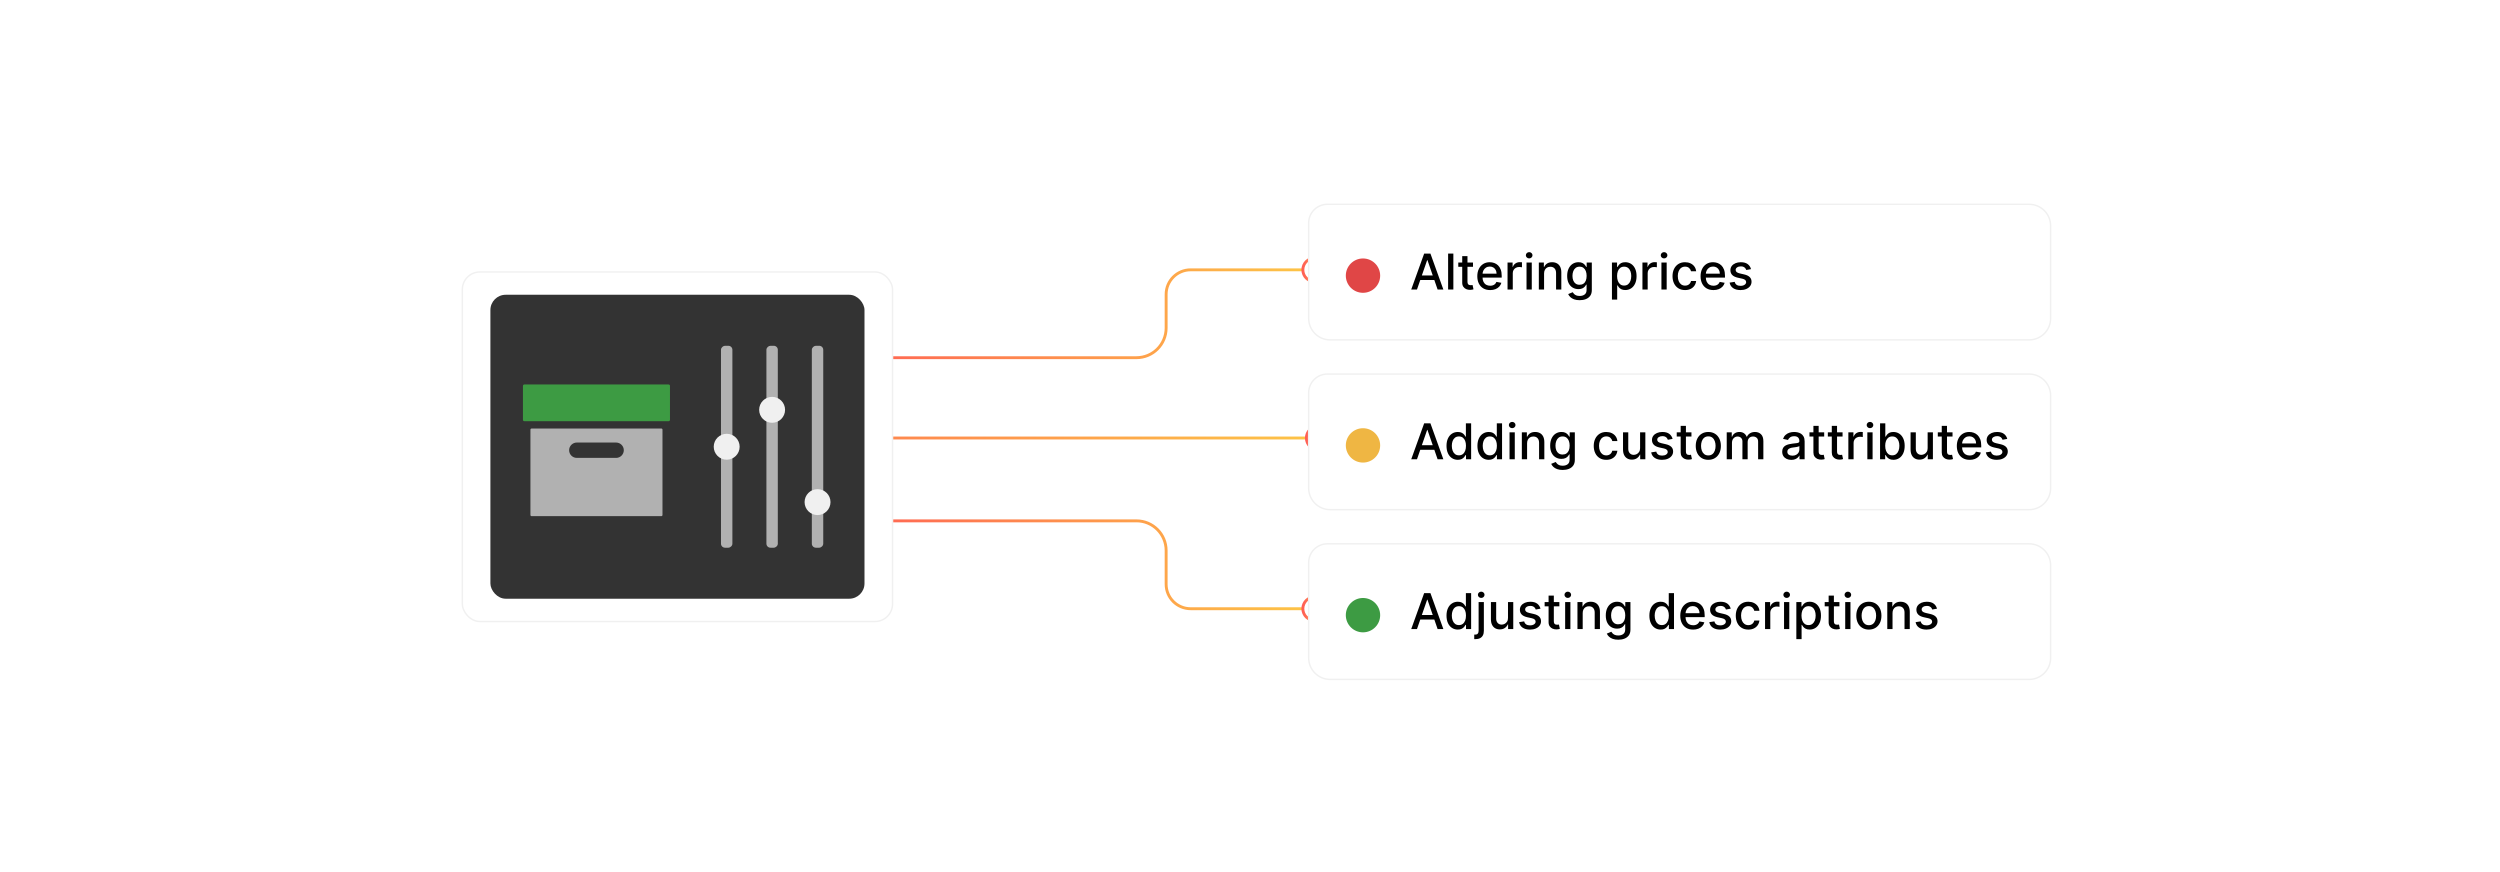 <?xml version="1.0" encoding="UTF-8"?><svg id="Layer_1" xmlns="http://www.w3.org/2000/svg" xmlns:xlink="http://www.w3.org/1999/xlink" viewBox="0 0 860 300"><defs><linearGradient id="linear-gradient" x1="191.679" y1="150.674" x2="450.386" y2="150.674" gradientUnits="userSpaceOnUse"><stop offset="0" stop-color="#ff5955"/><stop offset=".999" stop-color="#fdc346"/></linearGradient><linearGradient id="linear-gradient-2" x1="448.9" y1="150.674" x2="457.975" y2="150.674" xlink:href="#linear-gradient"/><linearGradient id="linear-gradient-3" x1="277.508" y1="107.932" x2="448.182" y2="107.932" xlink:href="#linear-gradient"/><linearGradient id="linear-gradient-4" x1="447.682" y1="92.819" x2="456.757" y2="92.819" xlink:href="#linear-gradient"/><linearGradient id="linear-gradient-5" x1="277.508" y1="194.286" x2="448.182" y2="194.286" xlink:href="#linear-gradient"/><linearGradient id="linear-gradient-6" x1="447.682" y1="209.399" x2="456.757" y2="209.399" xlink:href="#linear-gradient"/><filter id="drop-shadow-1" filterUnits="userSpaceOnUse"><feOffset dx="2" dy="2"/><feGaussianBlur result="blur" stdDeviation="4"/><feFlood flood-color="#333" flood-opacity=".1"/><feComposite in2="blur" operator="in"/><feComposite in="SourceGraphic"/></filter><filter id="drop-shadow-2" filterUnits="userSpaceOnUse"><feOffset dx="2.461" dy="2.461"/><feGaussianBlur result="blur-2" stdDeviation="4.922"/><feFlood flood-color="#333" flood-opacity=".1"/><feComposite in2="blur-2" operator="in"/><feComposite in="SourceGraphic"/></filter></defs><rect y="0" width="860" height="300" rx="5" ry="5" fill="#fff" stroke-width="0"/><line x1="191.679" y1="150.674" x2="450.386" y2="150.674" fill="none" stroke="url(#linear-gradient)" stroke-miterlimit="10"/><circle cx="453.438" cy="150.674" r="4.038" fill="none" stroke="url(#linear-gradient-2)" stroke-miterlimit="10"/><path d="M277.508,123.045h113.434c5.637,0,10.207-4.57,10.207-10.207v-11.589c0-4.656,3.774-8.43,8.43-8.43h38.603" fill="none" stroke="url(#linear-gradient-3)" stroke-miterlimit="10"/><circle cx="452.22" cy="92.819" r="4.038" fill="none" stroke="url(#linear-gradient-4)" stroke-miterlimit="10"/><path d="M277.508,179.173h113.434c5.637,0,10.207,4.57,10.207,10.207v11.589c0,4.656,3.774,8.43,8.43,8.43h38.603" fill="none" stroke="url(#linear-gradient-5)" stroke-miterlimit="10"/><circle cx="452.22" cy="209.399" r="4.038" fill="none" stroke="url(#linear-gradient-6)" stroke-miterlimit="10"/><g filter="url(#drop-shadow-1)"><path d="M454.621,68.278h241.394c4.084,0,7.399,3.316,7.399,7.399v31.847c0,4.084-3.316,7.399-7.399,7.399h-240.434c-4.084,0-7.399-3.316-7.399-7.399v-32.807c0-3.554,2.885-6.439,6.439-6.439Z" fill="#fff" stroke="#f0f0f0" stroke-miterlimit="10" stroke-width=".5"/><path d="M485.441,97.595h-1.98l4.449-12.364h2.155l4.449,12.364h-1.98l-3.495-10.118h-.097l-3.502,10.118ZM485.773,92.753h6.424v1.569h-6.424v-1.569Z" stroke-width="0"/><path d="M497.956,85.23v12.364h-1.805v-12.364h1.805Z" stroke-width="0"/><path d="M504.712,88.321v1.449h-5.065v-1.449h5.065ZM501.005,86.1h1.806v8.771c0,.35.052.612.156.787.104.176.241.294.408.356s.349.094.546.094c.144,0,.272-.01.381-.03.108-.019.192-.036.253-.048l.326,1.491c-.104.04-.254.081-.446.123-.193.043-.435.065-.725.069-.476.009-.918-.076-1.328-.253-.411-.178-.743-.451-.996-.821-.254-.37-.381-.835-.381-1.395v-9.146Z" stroke-width="0"/><path d="M510.603,97.781c-.914,0-1.699-.196-2.357-.588-.658-.393-1.165-.946-1.522-1.66-.356-.715-.534-1.553-.534-2.515,0-.95.178-1.787.534-2.512s.856-1.289,1.497-1.696c.642-.406,1.394-.609,2.255-.609.523,0,1.03.087,1.522.26s.932.444,1.322.815c.39.37.698.851.924,1.44.225.589.338,1.305.338,2.146v.64h-7.371v-1.352h5.602c0-.475-.096-.896-.289-1.265s-.464-.659-.812-.873c-.348-.213-.756-.319-1.223-.319-.507,0-.948.123-1.324.371-.377.247-.667.569-.87.966s-.305.826-.305,1.289v1.057c0,.619.109,1.147.329,1.581s.526.766.921.993.856.341,1.382.341c.343,0,.654-.049.936-.147.281-.099.524-.246.731-.443.205-.197.362-.441.471-.731l1.708.308c-.137.503-.381.942-.733,1.319-.352.376-.793.668-1.322.875s-1.132.31-1.808.31Z" stroke-width="0"/><path d="M516.593,97.595v-9.273h1.744v1.474h.097c.169-.499.468-.893.896-1.181.429-.287.915-.432,1.458-.432.112,0,.246.004.401.013.155.008.276.018.365.03v1.727c-.072-.021-.201-.044-.387-.07-.185-.025-.37-.039-.555-.039-.427,0-.807.09-1.139.269-.332.18-.595.427-.787.743-.193.315-.29.675-.29,1.077v5.663h-1.805Z" stroke-width="0"/><path d="M524.035,86.891c-.314,0-.583-.105-.806-.316-.224-.212-.335-.464-.335-.758,0-.298.111-.553.335-.764.223-.211.492-.317.806-.317s.583.106.806.317c.224.211.335.466.335.764,0,.294-.111.546-.335.758-.223.211-.492.316-.806.316ZM523.124,97.595v-9.273h1.805v9.273h-1.805Z" stroke-width="0"/><path d="M529.161,92.089v5.506h-1.805v-9.273h1.732v1.51h.114c.214-.491.549-.886,1.005-1.184.457-.298,1.034-.446,1.73-.446.632,0,1.185.132,1.66.396.475.264.843.654,1.105,1.174s.393,1.161.393,1.926v5.898h-1.806v-5.681c0-.673-.175-1.198-.525-1.579-.35-.38-.831-.57-1.442-.57-.419,0-.79.091-1.114.272-.323.182-.579.446-.767.794-.186.349-.28.768-.28,1.259Z" stroke-width="0"/><path d="M541.397,101.265c-.737,0-1.37-.097-1.899-.289-.529-.193-.961-.449-1.295-.768-.334-.317-.583-.666-.748-1.044l1.552-.64c.108.177.254.365.438.565.183.199.433.369.748.51.316.141.724.211,1.223.211.685,0,1.25-.166,1.696-.498.447-.332.67-.859.67-1.584v-1.823h-.114c-.108.197-.265.416-.468.658-.203.241-.482.45-.836.628-.354.177-.815.266-1.383.266-.732,0-1.392-.173-1.977-.517-.586-.344-1.049-.854-1.389-1.527-.341-.674-.511-1.504-.511-2.49s.168-1.831.505-2.535c.336-.704.798-1.245,1.385-1.621.588-.376,1.254-.565,1.998-.565.576,0,1.041.096,1.395.286.354.191.631.414.83.668.199.253.353.477.462.67h.133v-1.504h1.77v9.479c0,.797-.185,1.451-.556,1.962s-.87.89-1.5,1.135c-.63.246-1.34.368-2.128.368ZM541.379,95.958c.519,0,.959-.121,1.319-.365.36-.243.634-.593.821-1.05.186-.457.28-1.005.28-1.645,0-.623-.093-1.173-.277-1.647-.185-.476-.457-.847-.815-1.114s-.801-.401-1.328-.401c-.543,0-.996.14-1.358.42-.362.279-.635.659-.817,1.138-.184.478-.275,1.014-.275,1.605,0,.608.093,1.142.278,1.6.185.459.459.817.823,1.075s.815.386,1.35.386Z" stroke-width="0"/><path d="M552.506,101.071v-12.75h1.763v1.504h.15c.104-.193.256-.417.453-.67.197-.254.471-.477.821-.668.35-.19.812-.286,1.388-.286.749,0,1.417.19,2.005.567.587.378,1.049.924,1.385,1.636.337.713.505,1.569.505,2.572,0,1.002-.167,1.86-.501,2.574-.335.715-.793,1.264-1.377,1.648-.584.384-1.25.576-1.998.576-.564,0-1.023-.095-1.38-.283-.355-.19-.635-.411-.836-.664-.201-.254-.356-.479-.465-.677h-.108v4.92h-1.805ZM554.274,92.958c0,.652.095,1.224.283,1.715.19.491.463.874.821,1.149.358.276.797.414,1.316.414.539,0,.99-.144,1.352-.432.362-.288.638-.68.824-1.175.188-.494.281-1.052.281-1.672,0-.611-.092-1.161-.275-1.648-.183-.486-.456-.871-.82-1.152-.364-.282-.818-.423-1.361-.423-.523,0-.965.135-1.325.404s-.633.646-.818,1.129c-.185.483-.277,1.047-.277,1.69Z" stroke-width="0"/><path d="M562.998,97.595v-9.273h1.744v1.474h.097c.169-.499.468-.893.896-1.181.429-.287.915-.432,1.458-.432.112,0,.246.004.401.013.155.008.276.018.365.03v1.727c-.072-.021-.201-.044-.387-.07-.185-.025-.37-.039-.555-.039-.427,0-.807.09-1.139.269-.332.18-.595.427-.787.743-.193.315-.29.675-.29,1.077v5.663h-1.805Z" stroke-width="0"/><path d="M570.441,86.891c-.314,0-.583-.105-.806-.316-.224-.212-.335-.464-.335-.758,0-.298.111-.553.335-.764.223-.211.492-.317.806-.317s.583.106.806.317c.224.211.335.466.335.764,0,.294-.111.546-.335.758-.223.211-.492.316-.806.316ZM569.53,97.595v-9.273h1.805v9.273h-1.805Z" stroke-width="0"/><path d="M577.667,97.781c-.897,0-1.669-.204-2.315-.612-.645-.408-1.142-.973-1.487-1.693-.347-.721-.519-1.546-.519-2.476,0-.941.177-1.773.531-2.496.354-.722.854-1.286,1.497-1.693.644-.406,1.402-.609,2.276-.609.704,0,1.332.13,1.883.39.552.259.997.622,1.338,1.089.34.468.542,1.013.606,1.637h-1.757c-.097-.435-.317-.81-.661-1.123-.344-.315-.804-.471-1.379-.471-.504,0-.943.132-1.319.396-.377.264-.669.638-.879,1.122-.209.485-.314,1.058-.314,1.718,0,.676.102,1.26.308,1.751s.496.871.872,1.141c.377.27.82.404,1.332.404.342,0,.652-.064.933-.19.279-.127.515-.31.706-.547s.325-.522.401-.857h1.757c-.065.601-.26,1.136-.586,1.606s-.762.841-1.307,1.11c-.546.27-1.185.404-1.917.404Z" stroke-width="0"/><path d="M587.411,97.781c-.914,0-1.699-.196-2.357-.588-.658-.393-1.165-.946-1.522-1.66-.356-.715-.534-1.553-.534-2.515,0-.95.178-1.787.534-2.512s.856-1.289,1.497-1.696c.642-.406,1.394-.609,2.255-.609.523,0,1.03.087,1.522.26s.932.444,1.322.815c.39.37.698.851.924,1.44.225.589.338,1.305.338,2.146v.64h-7.371v-1.352h5.602c0-.475-.096-.896-.289-1.265s-.464-.659-.812-.873c-.348-.213-.756-.319-1.223-.319-.507,0-.948.123-1.324.371-.377.247-.667.569-.87.966s-.305.826-.305,1.289v1.057c0,.619.109,1.147.329,1.581s.526.766.921.993.856.341,1.382.341c.343,0,.654-.049.936-.147.281-.099.524-.246.731-.443.205-.197.362-.441.471-.731l1.708.308c-.137.503-.381.942-.733,1.319-.352.376-.793.668-1.322.875s-1.132.31-1.808.31Z" stroke-width="0"/><path d="M600.348,90.586l-1.636.289c-.069-.209-.177-.408-.323-.598-.147-.189-.346-.344-.595-.465-.25-.12-.561-.181-.935-.181-.512,0-.939.113-1.28.341s-.513.52-.513.879c0,.31.114.56.344.748.23.19.6.345,1.111.465l1.473.338c.854.197,1.489.501,1.907.912.419.41.628.943.628,1.6,0,.556-.16,1.05-.479,1.482-.32.433-.765.771-1.334,1.017-.57.246-1.228.368-1.978.368-1.038,0-1.886-.222-2.541-.667-.656-.444-1.059-1.077-1.208-1.898l1.745-.266c.108.455.332.798.67,1.029s.778.348,1.322.348c.592,0,1.065-.124,1.418-.372.354-.247.531-.55.531-.908,0-.29-.107-.533-.322-.731-.216-.197-.545-.346-.987-.446l-1.569-.345c-.865-.197-1.505-.511-1.917-.941s-.619-.976-.619-1.636c0-.548.153-1.026.459-1.438.306-.41.729-.731,1.268-.963.54-.231,1.157-.347,1.853-.347,1.002,0,1.791.216,2.366.648.576.433.956,1.012,1.142,1.736Z" stroke-width="0"/><circle cx="466.868" cy="92.819" r="5.909" fill="#e04646" stroke-width="0"/><path d="M454.621,126.677h241.394c4.084,0,7.399,3.316,7.399,7.399v31.847c0,4.084-3.316,7.399-7.399,7.399h-240.434c-4.084,0-7.399-3.316-7.399-7.399v-32.807c0-3.554,2.885-6.439,6.439-6.439Z" fill="#fff" stroke="#f0f0f0" stroke-miterlimit="10" stroke-width=".5"/><path d="M485.441,155.993h-1.98l4.449-12.363h2.155l4.449,12.363h-1.98l-3.495-10.117h-.097l-3.502,10.117ZM485.773,151.151h6.424v1.57h-6.424v-1.57Z" stroke-width="0"/><path d="M499.477,156.175c-.748,0-1.416-.192-2.001-.577-.586-.384-1.045-.934-1.377-1.647-.332-.715-.498-1.573-.498-2.575s.168-1.859.505-2.571c.336-.713.798-1.258,1.385-1.637.588-.378,1.254-.567,1.998-.567.576,0,1.04.096,1.392.287.352.191.626.413.821.667s.348.477.456.67h.108v-4.594h1.805v12.363h-1.763v-1.442h-.15c-.108.197-.265.423-.468.676-.203.254-.482.475-.836.664-.354.19-.814.284-1.377.284ZM499.876,154.635c.519,0,.959-.138,1.319-.413s.634-.659.821-1.15c.186-.491.28-1.062.28-1.714,0-.644-.093-1.208-.277-1.69-.185-.483-.457-.859-.815-1.129s-.801-.404-1.328-.404c-.543,0-.996.141-1.358.422-.362.282-.635.666-.817,1.153-.184.487-.275,1.036-.275,1.648,0,.619.093,1.177.278,1.672.185.495.459.887.823,1.174.364.288.815.432,1.35.432Z" stroke-width="0"/><path d="M510.114,156.175c-.748,0-1.416-.192-2.001-.577-.586-.384-1.045-.934-1.377-1.647-.332-.715-.498-1.573-.498-2.575s.168-1.859.505-2.571c.336-.713.798-1.258,1.385-1.637.588-.378,1.254-.567,1.998-.567.576,0,1.04.096,1.392.287.352.191.626.413.821.667s.348.477.456.67h.108v-4.594h1.805v12.363h-1.763v-1.442h-.15c-.108.197-.265.423-.468.676-.203.254-.482.475-.836.664-.354.19-.814.284-1.377.284ZM510.512,154.635c.519,0,.959-.138,1.319-.413s.634-.659.821-1.15c.186-.491.28-1.062.28-1.714,0-.644-.093-1.208-.277-1.69-.185-.483-.457-.859-.815-1.129s-.801-.404-1.328-.404c-.543,0-.996.141-1.358.422-.362.282-.635.666-.817,1.153-.184.487-.275,1.036-.275,1.648,0,.619.093,1.177.278,1.672.185.495.459.887.823,1.174.364.288.815.432,1.35.432Z" stroke-width="0"/><path d="M518.191,145.29c-.314,0-.583-.105-.806-.317-.224-.211-.335-.464-.335-.757,0-.298.111-.553.335-.764.223-.212.492-.317.806-.317s.583.105.806.317c.224.211.335.466.335.764,0,.293-.111.546-.335.757-.223.212-.492.317-.806.317ZM517.28,155.993v-9.273h1.805v9.273h-1.805Z" stroke-width="0"/><path d="M523.317,150.487v5.506h-1.805v-9.273h1.732v1.509h.114c.214-.49.549-.885,1.005-1.183.457-.298,1.034-.447,1.73-.447.632,0,1.185.132,1.66.396.475.264.843.655,1.105,1.175.262.519.393,1.161.393,1.926v5.897h-1.806v-5.681c0-.672-.175-1.198-.525-1.578-.35-.381-.831-.571-1.442-.571-.419,0-.79.091-1.114.273-.323.181-.579.445-.767.794-.186.348-.28.768-.28,1.258Z" stroke-width="0"/><path d="M535.553,159.664c-.737,0-1.37-.097-1.899-.29s-.961-.449-1.295-.767c-.334-.318-.583-.666-.748-1.044l1.552-.641c.108.178.254.365.438.565.183.199.433.369.748.511.316.141.724.211,1.223.211.685,0,1.25-.166,1.696-.498.447-.332.67-.86.67-1.585v-1.823h-.114c-.108.197-.265.417-.468.658s-.482.451-.836.628c-.354.177-.815.266-1.383.266-.732,0-1.392-.172-1.977-.516-.586-.345-1.049-.854-1.389-1.527-.341-.675-.511-1.505-.511-2.49,0-.986.168-1.832.505-2.536.336-.704.798-1.244,1.385-1.621.588-.376,1.254-.565,1.998-.565.576,0,1.041.096,1.395.287.354.191.631.413.83.667s.353.477.462.67h.133v-1.503h1.77v9.477c0,.797-.185,1.451-.556,1.963-.37.511-.87.889-1.5,1.135-.63.245-1.34.368-2.128.368ZM535.535,154.357c.519,0,.959-.122,1.319-.365s.634-.594.821-1.051c.186-.456.28-1.005.28-1.645,0-.624-.093-1.174-.277-1.648-.185-.475-.457-.846-.815-1.113s-.801-.401-1.328-.401c-.543,0-.996.14-1.358.419-.362.28-.635.659-.817,1.138-.184.479-.275,1.015-.275,1.606,0,.607.093,1.141.278,1.6.185.459.459.817.823,1.074.364.258.815.387,1.35.387Z" stroke-width="0"/><path d="M550.567,156.181c-.897,0-1.669-.204-2.315-.613-.645-.408-1.142-.973-1.487-1.693-.347-.72-.519-1.545-.519-2.475,0-.941.177-1.774.531-2.496.354-.723.854-1.287,1.497-1.693.644-.407,1.402-.61,2.276-.61.704,0,1.332.13,1.883.39.552.26.997.623,1.338,1.09.34.467.542,1.012.606,1.636h-1.757c-.097-.435-.317-.809-.661-1.123-.344-.314-.804-.471-1.379-.471-.504,0-.943.132-1.319.396-.377.264-.669.638-.879,1.123-.209.485-.314,1.058-.314,1.718,0,.676.102,1.26.308,1.75.205.491.496.872.872,1.142.377.27.82.404,1.332.404.342,0,.652-.064.933-.19.279-.127.515-.309.706-.546s.325-.523.401-.857h1.757c-.065.6-.26,1.135-.586,1.605s-.762.842-1.307,1.111c-.546.27-1.185.404-1.917.404Z" stroke-width="0"/><path d="M562.188,152.147v-5.427h1.812v9.273h-1.774v-1.605h-.097c-.214.495-.555.906-1.023,1.234s-1.052.492-1.748.492c-.596,0-1.122-.132-1.578-.396-.457-.264-.815-.655-1.075-1.174-.26-.519-.389-1.161-.389-1.926v-5.898h1.805v5.681c0,.632.175,1.135.525,1.51.35.374.805.56,1.364.56.338,0,.675-.084,1.011-.253s.616-.425.84-.767c.223-.343.333-.777.328-1.305Z" stroke-width="0"/><path d="M573.369,148.984l-1.636.29c-.069-.209-.177-.408-.323-.598-.147-.19-.346-.344-.595-.465-.25-.121-.561-.182-.935-.182-.512,0-.939.114-1.28.342s-.513.519-.513.878c0,.31.114.56.344.749.23.189.6.344,1.111.465l1.473.338c.854.197,1.489.501,1.907.911.419.411.628.944.628,1.601,0,.555-.16,1.049-.479,1.481-.32.433-.765.771-1.334,1.018-.57.245-1.228.368-1.978.368-1.038,0-1.886-.223-2.541-.667-.656-.445-1.059-1.078-1.208-1.898l1.745-.266c.108.454.332.798.67,1.029s.778.347,1.322.347c.592,0,1.065-.124,1.418-.371.354-.248.531-.551.531-.908,0-.29-.107-.534-.322-.731-.216-.197-.545-.347-.987-.447l-1.569-.344c-.865-.197-1.505-.512-1.917-.942s-.619-.976-.619-1.636c0-.547.153-1.026.459-1.437.306-.411.729-.731,1.268-.963.54-.231,1.157-.348,1.853-.348,1.002,0,1.791.217,2.366.649.576.433.956,1.011,1.142,1.735Z" stroke-width="0"/><path d="M579.858,146.721v1.449h-5.065v-1.449h5.065ZM576.151,144.499h1.806v8.771c0,.351.052.613.156.788s.241.294.408.356.349.094.546.094c.144,0,.272-.011.381-.03.108-.021.192-.036.253-.049l.326,1.491c-.104.04-.254.082-.446.124-.193.042-.435.065-.725.069-.476.008-.918-.076-1.328-.254-.411-.177-.743-.45-.996-.82-.254-.371-.381-.836-.381-1.395v-9.146Z" stroke-width="0"/><path d="M585.66,156.181c-.869,0-1.628-.199-2.275-.598-.648-.398-1.151-.956-1.51-1.672-.358-.717-.537-1.554-.537-2.512,0-.962.179-1.803.537-2.523s.861-1.28,1.51-1.679c.647-.398,1.406-.598,2.275-.598s1.628.199,2.276.598c.647.398,1.15.958,1.509,1.679s.537,1.562.537,2.523c0,.958-.179,1.795-.537,2.512-.358.716-.861,1.273-1.509,1.672-.648.398-1.407.598-2.276.598ZM585.666,154.665c.564,0,1.03-.148,1.401-.446.37-.298.644-.694.823-1.19.18-.495.269-1.04.269-1.636,0-.592-.089-1.136-.269-1.633-.179-.497-.453-.896-.823-1.199-.371-.302-.838-.452-1.401-.452-.567,0-1.037.15-1.409.452-.372.303-.648.702-.827,1.199s-.269,1.041-.269,1.633c0,.596.09,1.141.269,1.636s.455.892.827,1.19.842.446,1.409.446Z" stroke-width="0"/><path d="M591.993,155.993v-9.273h1.732v1.509h.114c.193-.511.509-.91.948-1.198.439-.287.964-.432,1.575-.432.62,0,1.14.145,1.56.435.421.29.731.689.933,1.195h.097c.222-.494.573-.89,1.057-1.185s1.059-.444,1.727-.444c.841,0,1.528.264,2.062.791s.8,1.322.8,2.385v6.218h-1.805v-6.049c0-.628-.171-1.083-.514-1.364-.342-.281-.75-.423-1.226-.423-.587,0-1.044.181-1.37.541-.326.359-.489.821-.489,1.385v5.91h-1.799v-6.163c0-.504-.156-.908-.471-1.214-.314-.306-.723-.459-1.226-.459-.342,0-.657.09-.944.269-.288.18-.519.428-.694.746-.175.317-.263.685-.263,1.105v5.717h-1.805Z" stroke-width="0"/><path d="M614.214,156.198c-.588,0-1.119-.109-1.594-.328-.476-.22-.851-.539-1.126-.957-.275-.419-.414-.932-.414-1.54,0-.522.101-.953.303-1.292.201-.338.473-.606.815-.803s.725-.346,1.147-.446c.422-.101.853-.178,1.292-.23.555-.065,1.006-.118,1.352-.16.347-.042.598-.111.755-.208s.235-.254.235-.471v-.043c0-.527-.147-.935-.443-1.226-.296-.289-.735-.435-1.319-.435-.607,0-1.086.134-1.434.401-.349.269-.589.565-.722.891l-1.696-.386c.201-.564.496-1.02.885-1.368.388-.348.836-.602,1.343-.76.507-.159,1.04-.239,1.6-.239.37,0,.764.044,1.181.13.416.087.807.245,1.171.475.364.229.663.556.896.981s.351.975.351,1.651v6.157h-1.763v-1.268h-.073c-.116.233-.291.463-.524.689-.234.226-.534.412-.9.561-.366.148-.805.223-1.315.223ZM614.606,154.75c.499,0,.927-.099,1.282-.296.356-.197.628-.456.815-.775.186-.32.28-.663.28-1.029v-1.195c-.065.064-.188.123-.371.178-.183.055-.392.101-.625.139s-.461.072-.682.102c-.222.03-.407.056-.556.075-.351.045-.669.119-.957.224s-.517.255-.689.45c-.171.195-.256.453-.256.775,0,.447.165.784.495,1.012.33.227.75.341,1.262.341Z" stroke-width="0"/><path d="M625.521,146.721v1.449h-5.065v-1.449h5.065ZM621.814,144.499h1.806v8.771c0,.351.052.613.156.788s.241.294.408.356.349.094.546.094c.144,0,.272-.011.381-.03.108-.021.192-.036.253-.049l.326,1.491c-.104.04-.254.082-.446.124-.193.042-.435.065-.725.069-.476.008-.918-.076-1.328-.254-.411-.177-.743-.45-.996-.82-.254-.371-.381-.836-.381-1.395v-9.146Z" stroke-width="0"/><path d="M631.842,146.721v1.449h-5.065v-1.449h5.065ZM628.135,144.499h1.806v8.771c0,.351.052.613.156.788s.241.294.408.356.349.094.546.094c.144,0,.272-.011.381-.03.108-.021.192-.036.253-.049l.326,1.491c-.104.04-.254.082-.446.124-.193.042-.435.065-.725.069-.476.008-.918-.076-1.328-.254-.411-.177-.743-.45-.996-.82-.254-.371-.381-.836-.381-1.395v-9.146Z" stroke-width="0"/><path d="M633.834,155.993v-9.273h1.744v1.473h.097c.169-.499.468-.893.896-1.18.429-.288.915-.432,1.458-.432.112,0,.246.004.401.012s.276.019.365.03v1.727c-.072-.021-.201-.043-.387-.069-.185-.026-.37-.039-.555-.039-.427,0-.807.09-1.139.269s-.595.427-.787.742c-.193.316-.29.676-.29,1.078v5.662h-1.805Z" stroke-width="0"/><path d="M641.277,145.29c-.314,0-.583-.105-.806-.317-.224-.211-.335-.464-.335-.757,0-.298.111-.553.335-.764.223-.212.492-.317.806-.317s.583.105.806.317c.224.211.335.466.335.764,0,.293-.111.546-.335.757-.223.212-.492.317-.806.317ZM640.366,155.993v-9.273h1.805v9.273h-1.805Z" stroke-width="0"/><path d="M644.742,155.993v-12.363h1.805v4.594h.109c.104-.193.255-.416.452-.67s.471-.476.821-.667c.35-.191.812-.287,1.389-.287.748,0,1.416.19,2.004.567.588.379,1.05.924,1.386,1.637.336.712.504,1.569.504,2.571s-.167,1.86-.501,2.575c-.334.714-.793,1.264-1.377,1.647-.583.385-1.249.577-1.998.577-.564,0-1.023-.095-1.379-.284-.356-.19-.635-.41-.836-.664-.202-.253-.356-.478-.465-.676h-.151v1.442h-1.763ZM646.51,151.357c0,.651.095,1.223.284,1.714.189.491.463.875.82,1.15.358.275.797.413,1.316.413.539,0,.99-.144,1.353-.432.362-.287.637-.679.824-1.174.186-.495.28-1.053.28-1.672,0-.612-.092-1.161-.274-1.648-.184-.487-.457-.871-.821-1.153-.364-.281-.818-.422-1.361-.422-.523,0-.965.135-1.325.404s-.633.645-.817,1.129c-.185.482-.278,1.046-.278,1.69Z" stroke-width="0"/><path d="M661.108,152.147v-5.427h1.812v9.273h-1.774v-1.605h-.097c-.214.495-.555.906-1.023,1.234s-1.052.492-1.748.492c-.596,0-1.122-.132-1.578-.396-.457-.264-.815-.655-1.075-1.174-.26-.519-.389-1.161-.389-1.926v-5.898h1.805v5.681c0,.632.175,1.135.525,1.51.35.374.805.56,1.364.56.338,0,.675-.084,1.011-.253s.616-.425.84-.767c.223-.343.333-.777.328-1.305Z" stroke-width="0"/><path d="M669.669,146.721v1.449h-5.065v-1.449h5.065ZM665.962,144.499h1.806v8.771c0,.351.052.613.156.788s.241.294.408.356.349.094.546.094c.144,0,.272-.011.381-.03.108-.021.192-.036.253-.049l.326,1.491c-.104.04-.254.082-.446.124-.193.042-.435.065-.725.069-.476.008-.918-.076-1.328-.254-.411-.177-.743-.45-.996-.82-.254-.371-.381-.836-.381-1.395v-9.146Z" stroke-width="0"/><path d="M675.56,156.181c-.914,0-1.699-.196-2.357-.589s-1.165-.945-1.522-1.66c-.356-.714-.534-1.553-.534-2.515,0-.949.178-1.786.534-2.511s.856-1.29,1.497-1.696c.642-.407,1.394-.61,2.255-.61.523,0,1.03.087,1.522.26s.932.445,1.322.815c.39.37.698.85.924,1.44.225.59.338,1.305.338,2.147v.64h-7.371v-1.353h5.602c0-.475-.096-.896-.289-1.265s-.464-.659-.812-.872c-.348-.214-.756-.32-1.223-.32-.507,0-.948.124-1.324.371-.377.248-.667.57-.87.967-.203.396-.305.825-.305,1.288v1.057c0,.62.109,1.147.329,1.582s.526.766.921.993.856.341,1.382.341c.343,0,.654-.049.936-.147.281-.099.524-.247.731-.444.205-.197.362-.44.471-.731l1.708.308c-.137.504-.381.943-.733,1.319-.352.377-.793.668-1.322.876-.529.207-1.132.31-1.808.31Z" stroke-width="0"/><path d="M688.498,148.984l-1.636.29c-.069-.209-.177-.408-.323-.598-.147-.19-.346-.344-.595-.465-.25-.121-.561-.182-.935-.182-.512,0-.939.114-1.28.342s-.513.519-.513.878c0,.31.114.56.344.749.23.189.6.344,1.111.465l1.473.338c.854.197,1.489.501,1.907.911.419.411.628.944.628,1.601,0,.555-.16,1.049-.479,1.481-.32.433-.765.771-1.334,1.018-.57.245-1.228.368-1.978.368-1.038,0-1.886-.223-2.541-.667-.656-.445-1.059-1.078-1.208-1.898l1.745-.266c.108.454.332.798.67,1.029s.778.347,1.322.347c.592,0,1.065-.124,1.418-.371.354-.248.531-.551.531-.908,0-.29-.107-.534-.322-.731-.216-.197-.545-.347-.987-.447l-1.569-.344c-.865-.197-1.505-.512-1.917-.942s-.619-.976-.619-1.636c0-.547.153-1.026.459-1.437.306-.411.729-.731,1.268-.963.54-.231,1.157-.348,1.853-.348,1.002,0,1.791.217,2.366.649.576.433.956,1.011,1.142,1.735Z" stroke-width="0"/><circle cx="466.868" cy="151.218" r="5.909" fill="#efb643" stroke-width="0"/><path d="M454.621,185.076h241.394c4.084,0,7.399,3.316,7.399,7.399v31.847c0,4.084-3.316,7.399-7.399,7.399h-240.434c-4.084,0-7.399-3.316-7.399-7.399v-32.807c0-3.554,2.885-6.439,6.439-6.439Z" fill="#fff" stroke="#f0f0f0" stroke-miterlimit="10" stroke-width=".5"/><path d="M485.441,214.393h-1.98l4.449-12.364h2.155l4.449,12.364h-1.98l-3.495-10.118h-.097l-3.502,10.118ZM485.773,209.551h6.424v1.569h-6.424v-1.569Z" stroke-width="0"/><path d="M499.477,214.573c-.748,0-1.416-.192-2.001-.576-.586-.385-1.045-.934-1.377-1.648-.332-.714-.498-1.572-.498-2.574,0-1.003.168-1.859.505-2.572.336-.712.798-1.258,1.385-1.636.588-.378,1.254-.567,1.998-.567.576,0,1.04.096,1.392.286.352.191.626.414.821.668.195.253.348.477.456.67h.108v-4.595h1.805v12.364h-1.763v-1.443h-.15c-.108.197-.265.423-.468.677-.203.253-.482.475-.836.664-.354.189-.814.283-1.377.283ZM499.876,213.034c.519,0,.959-.138,1.319-.414.36-.275.634-.658.821-1.149.186-.491.28-1.062.28-1.715,0-.644-.093-1.207-.277-1.69-.185-.482-.457-.859-.815-1.129s-.801-.404-1.328-.404c-.543,0-.996.141-1.358.423-.362.281-.635.666-.817,1.152-.184.487-.275,1.037-.275,1.648,0,.62.093,1.178.278,1.672.185.495.459.887.823,1.175s.815.432,1.35.432Z" stroke-width="0"/><path d="M506.643,205.119h1.805v9.877c0,.62-.111,1.143-.335,1.569s-.554.751-.99.972c-.436.222-.975.332-1.615.332h-.184c-.059,0-.12-.002-.185-.006v-1.551h.29c.427,0,.735-.114.927-.342s.287-.556.287-.986v-9.865ZM507.536,203.688c-.314,0-.582-.105-.806-.316-.224-.212-.335-.464-.335-.758,0-.298.111-.553.335-.764s.492-.317.806-.317c.315,0,.583.106.807.317.223.211.335.466.335.764,0,.294-.112.546-.335.758-.224.211-.492.316-.807.316Z" stroke-width="0"/><path d="M516.749,210.547v-5.428h1.812v9.273h-1.774v-1.606h-.097c-.214.495-.555.907-1.023,1.235s-1.052.491-1.748.491c-.596,0-1.122-.132-1.578-.396-.457-.263-.815-.654-1.075-1.174s-.389-1.161-.389-1.926v-5.898h1.805v5.682c0,.632.175,1.135.525,1.509.35.374.805.561,1.364.561.338,0,.675-.085,1.011-.254s.616-.424.84-.767c.223-.342.333-.776.328-1.304Z" stroke-width="0"/><path d="M527.929,207.384l-1.636.289c-.069-.209-.177-.408-.323-.598-.147-.189-.346-.344-.595-.465-.25-.12-.561-.181-.935-.181-.512,0-.939.113-1.28.341s-.513.52-.513.879c0,.31.114.56.344.748.23.19.6.345,1.111.465l1.473.338c.854.197,1.489.501,1.907.912.419.41.628.943.628,1.6,0,.556-.16,1.05-.479,1.482-.32.433-.765.771-1.334,1.017-.57.246-1.228.368-1.978.368-1.038,0-1.886-.222-2.541-.667-.656-.444-1.059-1.077-1.208-1.898l1.745-.266c.108.455.332.798.67,1.029s.778.348,1.322.348c.592,0,1.065-.124,1.418-.372.354-.247.531-.55.531-.908,0-.29-.107-.533-.322-.731-.216-.197-.545-.346-.987-.446l-1.569-.345c-.865-.197-1.505-.511-1.917-.941s-.619-.976-.619-1.636c0-.548.153-1.026.459-1.438.306-.41.729-.731,1.268-.963.54-.231,1.157-.347,1.853-.347,1.002,0,1.791.216,2.366.648.576.433.956,1.012,1.142,1.736Z" stroke-width="0"/><path d="M534.419,205.119v1.449h-5.065v-1.449h5.065ZM530.712,202.898h1.806v8.771c0,.35.052.612.156.787.104.176.241.294.408.356s.349.094.546.094c.144,0,.272-.01.381-.03.108-.019.192-.036.253-.048l.326,1.491c-.104.04-.254.081-.446.123-.193.043-.435.065-.725.069-.476.009-.918-.076-1.328-.253-.411-.178-.743-.451-.996-.821-.254-.37-.381-.835-.381-1.395v-9.146Z" stroke-width="0"/><path d="M537.322,203.688c-.314,0-.583-.105-.806-.316-.224-.212-.335-.464-.335-.758,0-.298.111-.553.335-.764.223-.211.492-.317.806-.317s.583.106.806.317c.224.211.335.466.335.764,0,.294-.111.546-.335.758-.223.211-.492.316-.806.316ZM536.411,214.393v-9.273h1.805v9.273h-1.805Z" stroke-width="0"/><path d="M542.448,208.887v5.506h-1.805v-9.273h1.732v1.51h.114c.214-.491.549-.886,1.005-1.184.457-.298,1.034-.446,1.73-.446.632,0,1.185.132,1.66.396.475.264.843.654,1.105,1.174s.393,1.161.393,1.926v5.898h-1.806v-5.681c0-.673-.175-1.198-.525-1.579-.35-.38-.831-.57-1.442-.57-.419,0-.79.091-1.114.272-.323.182-.579.446-.767.794-.186.349-.28.768-.28,1.259Z" stroke-width="0"/><path d="M554.684,218.062c-.737,0-1.37-.097-1.899-.289-.529-.193-.961-.449-1.295-.768-.334-.317-.583-.666-.748-1.044l1.552-.64c.108.177.254.365.438.565.183.199.433.369.748.51.316.141.724.211,1.223.211.685,0,1.25-.166,1.696-.498.447-.332.67-.859.67-1.584v-1.823h-.114c-.108.197-.265.416-.468.658-.203.241-.482.45-.836.628-.354.177-.815.266-1.383.266-.732,0-1.392-.173-1.977-.517-.586-.344-1.049-.854-1.389-1.527-.341-.674-.511-1.504-.511-2.49s.168-1.831.505-2.535c.336-.704.798-1.245,1.385-1.621.588-.376,1.254-.565,1.998-.565.576,0,1.041.096,1.395.286.354.191.631.414.83.668.199.253.353.477.462.67h.133v-1.504h1.77v9.479c0,.797-.185,1.451-.556,1.962s-.87.89-1.5,1.135c-.63.246-1.34.368-2.128.368ZM554.666,212.756c.519,0,.959-.121,1.319-.365.36-.243.634-.593.821-1.05.186-.457.28-1.005.28-1.645,0-.623-.093-1.173-.277-1.647-.185-.476-.457-.847-.815-1.114s-.801-.401-1.328-.401c-.543,0-.996.14-1.358.42-.362.279-.635.659-.817,1.138-.184.478-.275,1.014-.275,1.605,0,.608.093,1.142.278,1.6.185.459.459.817.823,1.075s.815.386,1.35.386Z" stroke-width="0"/><path d="M569.264,214.573c-.748,0-1.416-.192-2.001-.576-.586-.385-1.045-.934-1.377-1.648-.332-.714-.498-1.572-.498-2.574,0-1.003.168-1.859.505-2.572.336-.712.798-1.258,1.385-1.636.588-.378,1.254-.567,1.998-.567.576,0,1.04.096,1.392.286.352.191.626.414.821.668.195.253.348.477.456.67h.108v-4.595h1.805v12.364h-1.763v-1.443h-.15c-.108.197-.265.423-.468.677-.203.253-.482.475-.836.664-.354.189-.814.283-1.377.283ZM569.662,213.034c.519,0,.959-.138,1.319-.414.36-.275.634-.658.821-1.149.186-.491.28-1.062.28-1.715,0-.644-.093-1.207-.277-1.69-.185-.482-.457-.859-.815-1.129s-.801-.404-1.328-.404c-.543,0-.996.141-1.358.423-.362.281-.635.666-.817,1.152-.184.487-.275,1.037-.275,1.648,0,.62.093,1.178.278,1.672.185.495.459.887.823,1.175s.815.432,1.35.432Z" stroke-width="0"/><path d="M580.426,214.579c-.914,0-1.699-.196-2.357-.588-.658-.393-1.165-.946-1.522-1.66-.356-.715-.534-1.553-.534-2.515,0-.95.178-1.787.534-2.512s.856-1.289,1.497-1.696c.642-.406,1.394-.609,2.255-.609.523,0,1.03.087,1.522.26s.932.444,1.322.815c.39.37.698.851.924,1.44.225.589.338,1.305.338,2.146v.64h-7.371v-1.352h5.602c0-.475-.096-.896-.289-1.265s-.464-.659-.812-.873c-.348-.213-.756-.319-1.223-.319-.507,0-.948.123-1.324.371-.377.247-.667.569-.87.966s-.305.826-.305,1.289v1.057c0,.619.109,1.147.329,1.581s.526.766.921.993.856.341,1.382.341c.343,0,.654-.049.936-.147.281-.099.524-.246.731-.443.205-.197.362-.441.471-.731l1.708.308c-.137.503-.381.942-.733,1.319-.352.376-.793.668-1.322.875s-1.132.31-1.808.31Z" stroke-width="0"/><path d="M593.363,207.384l-1.636.289c-.069-.209-.177-.408-.323-.598-.147-.189-.346-.344-.595-.465-.25-.12-.561-.181-.935-.181-.512,0-.939.113-1.28.341s-.513.52-.513.879c0,.31.114.56.344.748.23.19.6.345,1.111.465l1.473.338c.854.197,1.489.501,1.907.912.419.41.628.943.628,1.6,0,.556-.16,1.05-.479,1.482-.32.433-.765.771-1.334,1.017-.57.246-1.228.368-1.978.368-1.038,0-1.886-.222-2.541-.667-.656-.444-1.059-1.077-1.208-1.898l1.745-.266c.108.455.332.798.67,1.029s.778.348,1.322.348c.592,0,1.065-.124,1.418-.372.354-.247.531-.55.531-.908,0-.29-.107-.533-.322-.731-.216-.197-.545-.346-.987-.446l-1.569-.345c-.865-.197-1.505-.511-1.917-.941s-.619-.976-.619-1.636c0-.548.153-1.026.459-1.438.306-.41.729-.731,1.268-.963.54-.231,1.157-.347,1.853-.347,1.002,0,1.791.216,2.366.648.576.433.956,1.012,1.142,1.736Z" stroke-width="0"/><path d="M599.429,214.579c-.897,0-1.669-.204-2.315-.612-.645-.408-1.142-.973-1.487-1.693-.347-.721-.519-1.546-.519-2.476,0-.941.177-1.773.531-2.496.354-.722.854-1.286,1.497-1.693.644-.406,1.402-.609,2.276-.609.704,0,1.332.13,1.883.39.552.259.997.622,1.338,1.089.34.468.542,1.013.606,1.637h-1.757c-.097-.435-.317-.81-.661-1.123-.344-.315-.804-.471-1.379-.471-.504,0-.943.132-1.319.396-.377.264-.669.638-.879,1.122-.209.485-.314,1.058-.314,1.718,0,.676.102,1.26.308,1.751s.496.871.872,1.141c.377.27.82.404,1.332.404.342,0,.652-.064.933-.19.279-.127.515-.31.706-.547s.325-.522.401-.857h1.757c-.065.601-.26,1.136-.586,1.606s-.762.841-1.307,1.11c-.546.27-1.185.404-1.917.404Z" stroke-width="0"/><path d="M605.178,214.393v-9.273h1.744v1.474h.097c.169-.499.468-.893.896-1.181.429-.287.915-.432,1.458-.432.112,0,.246.004.401.013.155.008.276.018.365.03v1.727c-.072-.021-.201-.044-.387-.07-.185-.025-.37-.039-.555-.039-.427,0-.807.09-1.139.269-.332.18-.595.427-.787.743-.193.315-.29.675-.29,1.077v5.663h-1.805Z" stroke-width="0"/><path d="M612.62,203.688c-.314,0-.583-.105-.806-.316-.224-.212-.335-.464-.335-.758,0-.298.111-.553.335-.764.223-.211.492-.317.806-.317s.583.106.806.317c.224.211.335.466.335.764,0,.294-.111.546-.335.758-.223.211-.492.316-.806.316ZM611.709,214.393v-9.273h1.805v9.273h-1.805Z" stroke-width="0"/><path d="M615.941,217.869v-12.75h1.763v1.504h.15c.104-.193.256-.417.453-.67.197-.254.471-.477.821-.668.35-.19.812-.286,1.388-.286.749,0,1.417.19,2.005.567.587.378,1.049.924,1.385,1.636.337.713.505,1.569.505,2.572,0,1.002-.167,1.86-.501,2.574-.335.715-.793,1.264-1.377,1.648-.584.384-1.25.576-1.998.576-.564,0-1.023-.095-1.38-.283-.355-.19-.635-.411-.836-.664-.201-.254-.356-.479-.465-.677h-.108v4.92h-1.805ZM617.71,209.756c0,.652.095,1.224.283,1.715.19.491.463.874.821,1.149.358.276.797.414,1.316.414.539,0,.99-.144,1.352-.432.362-.288.638-.68.824-1.175.188-.494.281-1.052.281-1.672,0-.611-.092-1.161-.275-1.648-.183-.486-.456-.871-.82-1.152-.364-.282-.818-.423-1.361-.423-.523,0-.965.135-1.325.404s-.633.646-.818,1.129c-.185.483-.277,1.047-.277,1.69Z" stroke-width="0"/><path d="M630.761,205.119v1.449h-5.065v-1.449h5.065ZM627.054,202.898h1.806v8.771c0,.35.052.612.156.787.104.176.241.294.408.356s.349.094.546.094c.144,0,.272-.01.381-.03.108-.019.192-.036.253-.048l.326,1.491c-.104.04-.254.081-.446.123-.193.043-.435.065-.725.069-.476.009-.918-.076-1.328-.253-.411-.178-.743-.451-.996-.821-.254-.37-.381-.835-.381-1.395v-9.146Z" stroke-width="0"/><path d="M633.665,203.688c-.314,0-.583-.105-.806-.316-.224-.212-.335-.464-.335-.758,0-.298.111-.553.335-.764.223-.211.492-.317.806-.317s.583.106.806.317c.224.211.335.466.335.764,0,.294-.111.546-.335.758-.223.211-.492.316-.806.316ZM632.754,214.393v-9.273h1.805v9.273h-1.805Z" stroke-width="0"/><path d="M640.89,214.579c-.869,0-1.628-.199-2.275-.598-.648-.398-1.151-.955-1.51-1.672-.358-.716-.537-1.554-.537-2.512,0-.962.179-1.803.537-2.523.358-.72.861-1.279,1.51-1.678.647-.398,1.406-.598,2.275-.598s1.628.199,2.276.598c.647.398,1.15.958,1.509,1.678.358.721.537,1.562.537,2.523,0,.958-.179,1.796-.537,2.512-.358.717-.861,1.273-1.509,1.672-.648.398-1.407.598-2.276.598ZM640.896,213.064c.564,0,1.03-.149,1.401-.447.37-.298.644-.694.823-1.19.18-.494.269-1.04.269-1.636,0-.592-.089-1.136-.269-1.633-.179-.497-.453-.896-.823-1.198-.371-.302-.838-.453-1.401-.453-.567,0-1.037.151-1.409.453s-.648.701-.827,1.198-.269,1.041-.269,1.633c0,.596.09,1.142.269,1.636.179.495.455.892.827,1.19s.842.447,1.409.447Z" stroke-width="0"/><path d="M649.029,208.887v5.506h-1.805v-9.273h1.732v1.51h.114c.214-.491.549-.886,1.005-1.184.457-.298,1.034-.446,1.73-.446.632,0,1.185.132,1.66.396.475.264.843.654,1.105,1.174s.393,1.161.393,1.926v5.898h-1.806v-5.681c0-.673-.175-1.198-.525-1.579-.35-.38-.831-.57-1.442-.57-.419,0-.79.091-1.114.272-.323.182-.579.446-.767.794-.186.349-.28.768-.28,1.259Z" stroke-width="0"/><path d="M664.326,207.384l-1.636.289c-.069-.209-.177-.408-.323-.598-.147-.189-.346-.344-.595-.465-.25-.12-.561-.181-.935-.181-.512,0-.939.113-1.28.341s-.513.52-.513.879c0,.31.114.56.344.748.23.19.6.345,1.111.465l1.473.338c.854.197,1.489.501,1.907.912.419.41.628.943.628,1.6,0,.556-.16,1.05-.479,1.482-.32.433-.765.771-1.334,1.017-.57.246-1.228.368-1.978.368-1.038,0-1.886-.222-2.541-.667-.656-.444-1.059-1.077-1.208-1.898l1.745-.266c.108.455.332.798.67,1.029s.778.348,1.322.348c.592,0,1.065-.124,1.418-.372.354-.247.531-.55.531-.908,0-.29-.107-.533-.322-.731-.216-.197-.545-.346-.987-.446l-1.569-.345c-.865-.197-1.505-.511-1.917-.941s-.619-.976-.619-1.636c0-.548.153-1.026.459-1.438.306-.41.729-.731,1.268-.963.54-.231,1.157-.347,1.853-.347,1.002,0,1.791.216,2.366.648.576.433.956,1.012,1.142,1.736Z" stroke-width="0"/><circle cx="466.868" cy="209.617" r="5.909" fill="#3d9b43" stroke-width="0"/></g><g filter="url(#drop-shadow-2)"><rect x="156.585" y="91.097" width="147.99" height="120.243" rx="6.038" ry="6.038" fill="#fff" stroke="#f0f0f0" stroke-miterlimit="10" stroke-width=".5"/><rect x="166.237" y="98.939" width="128.687" height="104.559" rx="5.25" ry="5.25" fill="#333" stroke-width="0"/><rect x="212.788" y="149.256" width="69.463" height="3.925" rx="1.382" ry="1.382" transform="translate(96.302 398.737) rotate(-90)" fill="#b1b1b1" stroke-width="0"/><circle cx="247.519" cy="151.218" r="4.458" fill="#f0f0f0" stroke-width="0"/><rect x="228.415" y="149.256" width="69.463" height="3.925" rx="1.382" ry="1.382" transform="translate(111.928 414.364) rotate(-90)" fill="#b1b1b1" stroke-width="0"/><circle cx="263.146" cy="138.519" r="4.458" fill="#f0f0f0" stroke-width="0"/><rect x="244.042" y="149.256" width="69.463" height="3.925" rx="1.382" ry="1.382" transform="translate(127.555 429.991) rotate(-90)" fill="#b1b1b1" stroke-width="0"/><circle cx="278.773" cy="170.266" r="4.458" fill="#f0f0f0" stroke-width="0"/><path d="M180.404,144.943h44.633c.216,0,.396.177.396.396v29.361c0,.218-.179.396-.396.396h-44.633c-.217,0-.396-.178-.396-.396v-29.36c0-.219.178-.396.396-.396h0ZM195.956,149.775h13.53c1.453,0,2.642,1.189,2.642,2.641h0c0,1.453-1.19,2.641-2.642,2.641h-13.53c-1.454,0-2.642-1.188-2.642-2.641h0c0-1.453,1.189-2.641,2.642-2.641h0Z" fill="#b1b1b1" fill-rule="evenodd" stroke-width="0"/><path d="M177.904,129.801h49.634c.26,0,.472.213.472.473v11.683c0,.261-.212.473-.472.473h-49.634c-.26,0-.473-.212-.473-.473v-11.683c0-.26.213-.473.473-.473h0Z" fill="#3d9b43" fill-rule="evenodd" stroke-width="0"/></g></svg>
